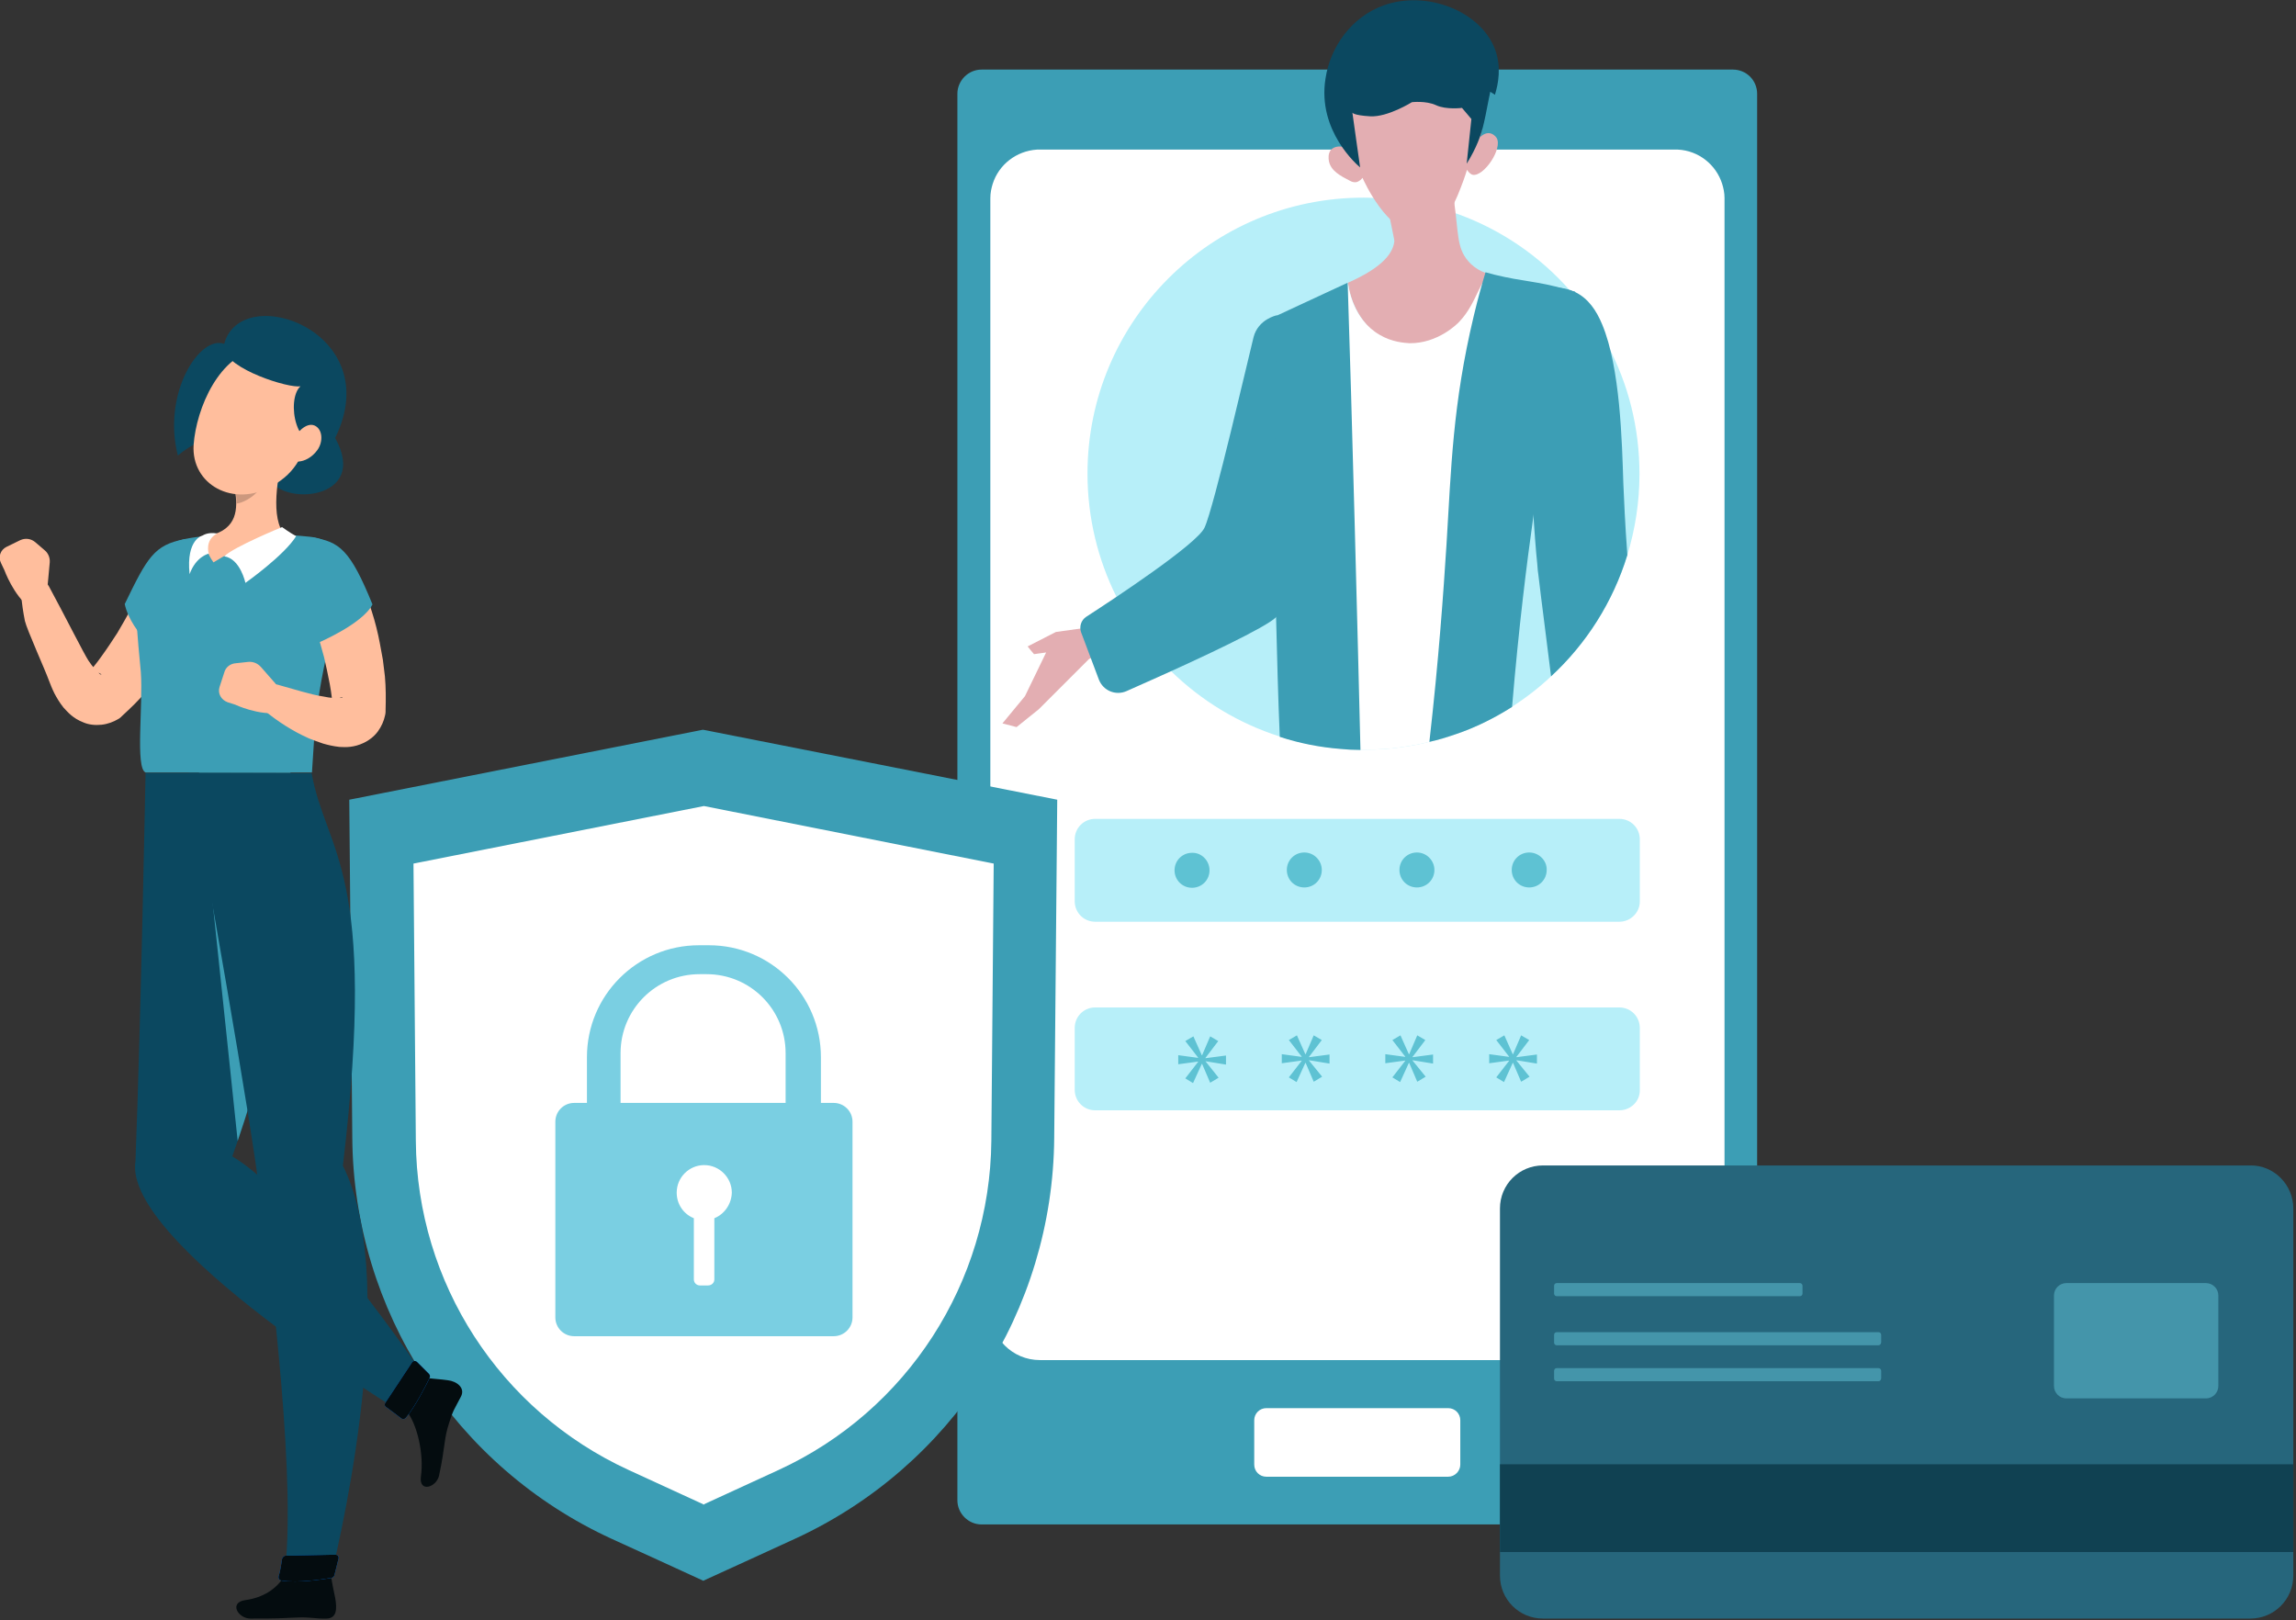 <?xml version="1.0" encoding="utf-8"?>
<!-- Generator: Adobe Illustrator 24.3.0, SVG Export Plug-In . SVG Version: 6.00 Build 0)  -->
<svg version="1.1" id="Layer_1" xmlns="http://www.w3.org/2000/svg" xmlns:xlink="http://www.w3.org/1999/xlink" x="0px" y="0px"
	 viewBox="0 0 683 482" style="enable-background:new 0 0 683 482;" xml:space="preserve">
<rect x="0" y="0" width="683" height="482" fill="#333333" stroke="none"/>
<style type="text/css">
	.st0{fill:#3C9EB5;}
	.st1{fill:#FFFFFF;}
	.st2{fill:#B7EFF9;}
	.st3{fill:#5EC2D3;}
	.st4{fill:#26667C;}
	.st5{fill:#104152;}
	.st6{fill:#4495AA;}
	.st7{fill:#E3AEB2;}
	.st8{fill:#0B4860;}
	.st9{fill:#7ACFE2;}
	.st10{fill:#FFBE9D;}
	.st11{fill:#040C0F;}
	.st12{fill:#007CFF;}
	.st13{opacity:0.2;enable-background:new    ;}
</style>
<path class="st0" d="M515.5,453.5H292c-3.9,0-7.2-3.2-7.2-7.2V27.9c0-3.9,3.2-7.2,7.2-7.2h223.5c4,0,7.2,3.2,7.2,7.2v418.4
	C522.7,450.3,519.5,453.5,515.5,453.5z"/>
<path class="st1" d="M513,59.2v330.7c0,8.1-6.6,14.7-14.7,14.7h-189c-8.1,0-14.7-6.6-14.7-14.7V59.2c0-0.1,0-0.2,0-0.3
	c0-1.5,0.3-2.9,0.7-4.2c1.8-5.7,7-9.8,13.2-10.2c0.2,0,0.5,0,0.8,0h189c0.3,0,0.5,0,0.8,0c6.2,0.3,11.4,4.5,13.2,10.2
	c0.4,1.3,0.7,2.7,0.7,4.2C513,59,513,59.1,513,59.2z"/>
<path class="st2" d="M487.7,141c0,8.4-1.3,16.5-3.6,24.1c-4.3,14-12.2,26.4-22.7,36.1c-3.6,3.4-7.5,6.4-11.7,9.1
	c-5.2,3.3-10.8,6.1-16.7,8.1c-2.6,0.9-5.2,1.7-7.9,2.3c-2.7,0.7-5.5,1.2-8.4,1.6c-3.4,0.5-6.8,0.7-10.2,0.7c-0.3,0-0.6,0-0.9,0
	c-0.3,0-0.6,0-0.9,0c-2,0-4-0.1-5.9-0.3c-6.2-0.5-12.3-1.7-18.1-3.6c-12.3-3.9-23.4-10.7-32.4-19.5c-6.5-6.4-12-13.9-16.2-22.1
	c-5.5-11-8.6-23.5-8.6-36.6c0-45.3,36.7-82.1,82.1-82.1c1,0,2,0,3,0.1c1.2,0,2.5,0.1,3.7,0.2h0c6.4,0.5,12.6,1.8,18.6,3.7
	c0.4,0.1,0.9,0.3,1.3,0.4c0.6,0.2,1.2,0.4,1.8,0.6c12.8,4.7,24.1,12.5,33,22.6c1.2,1.4,2.4,2.8,3.5,4.3c1.1,1.4,2.1,2.9,3.1,4.3
	c1.7,2.6,3.3,5.2,4.8,8C484.4,114.4,487.7,127.3,487.7,141z M481.7,274.2H325.8c-3.4,0-6.1-2.7-6.1-6.1v-18.4c0-3.4,2.7-6.1,6.1-6.1
	h155.9c3.4,0,6.1,2.7,6.1,6.1V268C487.9,271.4,485.1,274.2,481.7,274.2z"/>
<path class="st2" d="M359.8,258.9c0,2.9-2.3,5.2-5.2,5.2c-2.9,0-5.2-2.3-5.2-5.2c0-2.9,2.3-5.2,5.2-5.2
	C357.4,253.6,359.8,256,359.8,258.9z M388,253.6c-2.9,0-5.2,2.3-5.2,5.2c0,2.9,2.3,5.2,5.2,5.2s5.2-2.3,5.2-5.2
	C393.2,256,390.9,253.6,388,253.6z M421.5,253.6c-2.9,0-5.2,2.3-5.2,5.2c0,2.9,2.3,5.2,5.2,5.2c2.9,0,5.2-2.3,5.2-5.2
	C426.7,256,424.4,253.6,421.5,253.6z M454.9,253.6c-2.9,0-5.2,2.3-5.2,5.2c0,2.9,2.3,5.2,5.2,5.2c2.9,0,5.2-2.3,5.2-5.2
	C460.2,256,457.8,253.6,454.9,253.6z M481.7,330.3H325.8c-3.4,0-6.1-2.7-6.1-6.1v-18.4c0-3.4,2.7-6.1,6.1-6.1h155.9
	c3.4,0,6.1,2.7,6.1,6.1v18.4C487.9,327.6,485.1,330.3,481.7,330.3z"/>
<path class="st3" d="M359.8,258.9c0,2.9-2.3,5.2-5.2,5.2c-2.9,0-5.2-2.3-5.2-5.2c0-2.9,2.3-5.2,5.2-5.2
	C357.4,253.6,359.8,256,359.8,258.9z M388,253.6c-2.9,0-5.2,2.3-5.2,5.2c0,2.9,2.3,5.2,5.2,5.2c2.9,0,5.2-2.3,5.2-5.2
	C393.2,256,390.9,253.6,388,253.6z M421.5,253.6c-2.9,0-5.2,2.3-5.2,5.2c0,2.9,2.3,5.2,5.2,5.2s5.2-2.3,5.2-5.2
	C426.7,256,424.4,253.6,421.5,253.6z M454.9,253.6c-2.9,0-5.2,2.3-5.2,5.2c0,2.9,2.3,5.2,5.2,5.2c2.9,0,5.2-2.3,5.2-5.2
	C460.2,256,457.8,253.6,454.9,253.6z"/>
<path class="st3" d="M358.6,315.7L358.6,315.7l3.9,4.9l-2.5,1.5l-2.4-5.6h-0.1l-2.6,5.7l-2.3-1.4l3.8-4.9v-0.1l-5.9,0.8v-2.7
	l5.9,0.8v-0.1l-3.8-4.9l2.4-1.4l2.5,5.6h0.1l2.4-5.6l2.4,1.4l-3.8,5v0.1l6.1-0.8v2.7L358.6,315.7z M395.5,316.4v-2.7l-6.1,0.8v-0.1
	l3.8-5l-2.4-1.4l-2.4,5.6h-0.1l-2.5-5.6l-2.4,1.4l3.8,4.9v0.1l-5.9-0.8v2.7l5.9-0.8v0.1l-3.8,4.9l2.3,1.4l2.6-5.7h0.1l2.4,5.6
	l2.5-1.5l-3.9-4.8v-0.1L395.5,316.4z M426.3,316.4v-2.7l-6.1,0.8v-0.1l3.8-5l-2.4-1.4l-2.4,5.6h-0.1l-2.5-5.6l-2.4,1.4l3.8,4.9v0.1
	l-5.9-0.8v2.7l5.9-0.8v0.1l-3.8,4.9l2.3,1.4l2.6-5.7h0.1l2.4,5.6l2.5-1.5l-3.9-4.8v-0.1L426.3,316.4z M457.2,316.4v-2.7l-6.1,0.8
	v-0.1l3.8-5l-2.4-1.4l-2.4,5.6H450l-2.5-5.6l-2.4,1.4l3.8,4.9v0.1l-5.9-0.8v2.7l5.9-0.8v0.1l-3.8,4.9l2.3,1.4l2.6-5.7h0.1l2.4,5.6
	l2.5-1.5l-3.9-4.8v-0.1L457.2,316.4z"/>
<path class="st1" d="M430.8,439.3h-54.1c-2,0-3.6-1.6-3.6-3.6v-13.2c0-2,1.6-3.6,3.6-3.6h54.1c2,0,3.6,1.6,3.6,3.6v13.2
	C434.4,437.6,432.8,439.3,430.8,439.3z"/>
<path class="st4" d="M682.2,359.5v109.2c0,7.1-5.7,12.8-12.8,12.8H459c-7.1,0-12.8-5.7-12.8-12.8V359.5c0-7.1,5.7-12.8,12.8-12.8
	h210.4C676.4,346.6,682.2,352.4,682.2,359.5z"/>
<path class="st5" d="M682.2,435.6h-236v26.1h236V435.6z"/>
<path class="st6" d="M656.2,416h-41.5c-2,0-3.7-1.6-3.7-3.7v-26.9c0-2,1.6-3.7,3.7-3.7h41.5c2,0,3.7,1.6,3.7,3.7v26.9
	C659.9,414.4,658.2,416,656.2,416z M535.4,385.6h-72.3c-0.4,0-0.8-0.3-0.8-0.8v-2.3c0-0.4,0.3-0.8,0.8-0.8h72.3
	c0.4,0,0.8,0.3,0.8,0.8v2.3C536.2,385.3,535.8,385.6,535.4,385.6z M558.8,400.2h-95.7c-0.4,0-0.8-0.3-0.8-0.8v-2.3
	c0-0.4,0.3-0.8,0.8-0.8h95.7c0.4,0,0.8,0.3,0.8,0.8v2.3C559.5,399.9,559.2,400.2,558.8,400.2z M558.8,410.9h-95.7
	c-0.4,0-0.8-0.3-0.8-0.8v-2.3c0-0.4,0.3-0.8,0.8-0.8h95.7c0.4,0,0.8,0.3,0.8,0.8v2.3C559.5,410.6,559.2,410.9,558.8,410.9z"/>
<path class="st7" d="M444.7,82c-0.8,13.7-12.6,23.4-24.3,22.2c-9.6-1-18-9.2-19.4-20.1c10.9-4.8,13.5-9.2,13.8-12.5
	c0.2-2.2-0.8-3.9-3.2-15.9c-0.2-0.9-0.4-1.8-0.5-2.7c1.6-0.6,3.3-1.1,4.9-1.7c3.2-1.1,6.3-2.2,9.5-3.3c1.4-0.5,2.9-1,4.3-1.5
	c1.4,5.3,2.2,9.8,2.7,13c1.4,9.7,0.8,14.2,4.2,18.1C439,80.4,442.3,81.5,444.7,82z"/>
<path class="st1" d="M444.7,82l-0.1,1.2L433,218.4c-2.6,0.9-5.2,1.7-7.9,2.3c-2.7,0.7-5.5,1.2-8.4,1.6c-3.4,0.5-6.8,0.7-10.2,0.7
	c-0.3,0-0.6,0-0.9,0c-0.3,0-0.6,0-0.9,0c-2,0-4-0.1-5.9-0.3l-2.7-128.9l4.9-9.8c0.1,1.3,1.3,10.9,9.4,15.6c3.7,2.2,7.4,2.4,8.9,2.5
	c8.5,0.1,14.4-5.9,14.9-6.5c5.5-5.8,6.1-13.8,9.9-13.8C444.4,82,444.6,82,444.7,82z"/>
<path class="st7" d="M432.4,62.6c-0.1,0.5-1.5,8.2-8.3,10.2c-4.5,1.3-8.4-0.7-9.3-1.2c-1.1-5.3-2.1-10.6-3.2-15.9l4.4-4.4
	c3.2-1.1,6.3-2.2,9.5-3.3C430.6,51.4,433.3,57.2,432.4,62.6z"/>
<path class="st7" d="M409.7,11.8c-8.7,4.7-10.3,14.5-10.7,16.7c0,0.3-0.1,0.6-0.1,1.1c0,0.1,0.4,3.6,1.9,14.5
	c-1.8-0.8-3.7-0.7-4.8,0.4c-1,1.1-0.8,2.7-0.7,3.3c0.5,3,3.4,4.5,6.3,6c0.4,0.2,1,0.5,1.8,0.4c1-0.2,1.7-1,1.9-1.3
	c0.4,0.8,7.4,16.6,16.6,16.3c0.3,0,1.5-0.1,2.9-0.6c5.8-2.1,8.4-9.2,10.5-14.8c0.5-1.4,0.9-2.6,1.1-3.3c0.3,0.5,0.9,1.3,1.7,1.5
	c3.3,0.6,9-7.8,7.1-11c-0.4-0.6-1.3-1.4-2.4-1.4c-1.3,0-2.3,1-2.5,1.2c0.7-2.7,1.7-8.2-0.2-14.7c-0.7-2.4-2.1-7.2-6.3-11
	C427.7,9.5,417.7,7.4,409.7,11.8z"/>
<path class="st8" d="M404.6,49.8c-0.8-5.4-1.5-10.8-2.3-16.3c0,0,0.2,0.8,5.3,1.1c5.2,0.3,12.4-4.2,12.4-4.2s4.2-0.5,7.2,0.9
	c3,1.4,7.7,0.8,7.7,0.8l2.8,3.3c-0.5,4.4-0.9,8.9-1.4,13.3c3-4.8,4.2-8.5,4.8-10.8c0.4-1.5,1.2-5.3,1.8-8.6c0.2-0.8,0.3-1.5,0.4-2
	c0.5,0.3,1,0.6,1.4,0.9c1-3.2,2-8.4,0-13.6c-4.3-11.3-20.3-17.6-33.1-13c-9.5,3.4-15.9,12.3-17.3,21.8C391.8,39,404,49.3,404.6,49.8
	z"/>
<path class="st7" d="M324.9,186.5l-10.8,1.5l-8.4,4.3c0.6,0.8,1.3,1.6,1.9,2.3c1.2-0.2,2.4-0.3,3.6-0.5c-2.1,4.3-4.2,8.7-6.3,13
	c-2.2,2.7-4.5,5.4-6.7,8.1l4.2,1.1c2.2-1.8,4.4-3.5,6.6-5.3c5-5,10-10,15-15l8.8-3.6L324.9,186.5z"/>
<path class="st0" d="M379.6,183.6c-2.9,3-22.3,12.1-36.2,18.3c-3.2,1.4-6,2.7-8.3,3.7c-3.2,1.4-6.9-0.1-8.2-3.4l-5.3-14.1
	c-0.6-1.7,0-3.6,1.5-4.6c8.2-5.3,32.9-21.6,35.2-26.5c2.8-5.9,13.2-51.2,14.6-56.7c1.4-5.4,6.9-6.5,6.9-6.5l6.2,4.6
	c0,0,0.1,6.1,0.3,14.7c0.4,21.1,1.2,57.5,1.8,58.4C389.2,172.8,384.2,178.9,379.6,183.6z"/>
<path class="st0" d="M404.7,223.1c-2,0-4-0.1-5.9-0.3c-6.3-0.5-12.3-1.7-18.1-3.6c-0.5-11.7-0.8-23.6-1.1-35.6
	c-0.4-20-0.5-40.4-0.3-61.1c0.1-9.6,0.3-19.2,0.5-28.6c9.7-4.5,11.4-5.3,21.1-9.8C402.1,120.1,404,193.4,404.7,223.1z M484.1,165.1
	c-4.3,14-12.2,26.4-22.7,36.1c-1.3-10.6-2.8-21.9-3.8-30.4c-0.1-0.5-0.2-1.5-0.3-3c-0.4-3.7-0.9-10.2-1.4-18.6c0,0,0,0,0,0
	c0-0.1-1.4-0.3-4.1-0.4c1.9-11.4,3-20.6,3.7-26.9c0.5-4.8,0.9-8.9,1.5-13c0.7-4.3,1.6-8.7,3.2-13.8c1.3-4,2.6-7.3,3.6-9.5
	c1.2,0.1,2.9,0.4,4.8,1.3c3.9,1.9,6.3,5.5,8,9.6c5.4,12.9,5.9,35,6.3,47.3C483.1,148.3,483.4,155.8,484.1,165.1z"/>
<path class="st0" d="M468.6,86.8c-0.2,1.6-0.7,4.7-1.2,8.5c-2.9,18.4-6,26.6-9.1,44.2c-0.8,4.3-1.2,7.7-2.2,14.4
	c-1.9,13.5-4.3,32.5-6.3,56.4c-5.2,3.3-10.8,6.1-16.7,8.1c-2.6,0.9-5.2,1.7-7.9,2.3c2.8-24.6,4.2-44.7,5.1-58.8
	c1.4-22.6,1.8-41.5,8.1-67.9c1.3-5.5,2.6-10,3.5-13c0.5,0.1,1.5,0.4,2.6,0.7c8.6,2.1,12.7,1.9,21.1,4.3
	C466.1,86.2,467.2,86.4,468.6,86.8z"/>
<path class="st0" d="M314.5,237.9c-0.3,33.5-0.6,67.1-0.9,100.6c-0.4,51.4-30.5,97.9-77.2,119.3c-9,4.1-18,8.3-27.1,12.4v0.1
	c0,0-0.1,0-0.1-0.1c0,0-0.1,0-0.1,0.1v-0.1c-9-4.1-18-8.3-27.1-12.4c-46.7-21.4-76.8-67.9-77.2-119.3c-0.3-33.6-0.6-67.1-0.9-100.6
	c35-6.9,70.1-13.9,105.1-20.8h0.2C244.4,224,279.5,231,314.5,237.9z"/>
<path class="st1" d="M295.6,256.9c-0.2,27.5-0.5,55-0.7,82.5c-0.4,42.1-25,80.3-63.3,97.9c-7.4,3.4-14.8,6.8-22.2,10.2v0.1
	c0,0-0.1,0-0.1,0c0,0-0.1,0-0.1,0v-0.1c-7.4-3.4-14.8-6.8-22.2-10.2c-38.3-17.6-63-55.7-63.3-97.9c-0.2-27.5-0.5-55-0.7-82.5
	c28.8-5.7,57.5-11.4,86.3-17.1c0.1,0,0.1,0,0.2,0C238.1,245.5,266.9,251.2,295.6,256.9z"/>
<path class="st9" d="M248,328.1h-3.8v-13.6c0-18.4-14.9-33.3-33.3-33.3h-3c-18.4,0-33.3,14.9-33.3,33.3v13.6h-3.8
	c-3.1,0-5.6,2.5-5.6,5.6v58.2c0,3.1,2.5,5.6,5.6,5.6H248c3.1,0,5.6-2.5,5.6-5.6v-58.2C253.6,330.6,251.1,328.1,248,328.1z
	 M212.5,362.4v18.2c0,1-0.8,1.8-1.9,1.8h-2.4c-1,0-1.8-0.8-1.8-1.8v-18.2c-3-1.2-5.1-4.1-5.1-7.6c0-4.5,3.6-8.1,8-8.2
	c0.1,0,0.1,0,0.2,0c4.5,0,8.2,3.7,8.2,8.2C217.6,358.2,215.5,361.2,212.5,362.4z M233.7,328.1h-49.1v-14.8c0-13,10.5-23.5,23.5-23.5
	h2.1c13,0,23.5,10.5,23.5,23.5L233.7,328.1L233.7,328.1z"/>
<path class="st8" d="M66.7,102.3c-7.3-2.7-18.5,14.7-13.8,33.2c8-6.7,19.1-8.2,23.3-5.4c6,3.9,0.9,3.8,4,12.1
	c3.1,8.4,29.9,6.8,19.5-11.9C115.3,98.5,71.7,83.4,66.7,102.3z"/>
<path class="st10" d="M10.5,161.3l2.8,2.4c1.1,0.9,1.6,2.3,1.5,3.6l-0.6,6.5c-0.2,2.6-1.7,4.9-3.9,6.2l-1.4,0.8
	c-4.9-3.7-7.6-11.2-7.6-11.2l-1-2.1c-0.9-1.8-0.2-3.9,1.6-4.8l4.1-2C7.5,160,9.2,160.2,10.5,161.3z"/>
<path class="st10" d="M58.8,180.4c-0.4,1-0.7,1.7-1,2.5c-0.3,0.8-0.7,1.5-1,2.3c-0.7,1.5-1.5,2.9-2.2,4.4c-1.6,2.9-3.3,5.7-5.1,8.4
	c-0.9,1.4-1.9,2.7-2.9,4c-1,1.3-2.1,2.6-3.2,3.8c-2.1,2.5-4.6,4.9-7.1,7.2l-0.3,0.3c-0.3,0.3-0.6,0.5-1,0.7
	c-1.2,0.7-2.9,1.4-4.8,1.6c-1.9,0.2-3.8,0-5.4-0.7c-3.1-1.2-4.6-3-5.9-4.4c-1.2-1.5-2-2.9-2.7-4.2c-0.7-1.4-1.2-2.7-1.7-4
	c-0.9-2.6-6.5-15-7.1-17.6c-0.5-2.6-0.9-5.1-1.1-7.8c-0.2-2.4,1.7-4.5,4.1-4.7c1.8-0.1,3.4,0.8,4.2,2.3l0.1,0.2
	c1.1,2,2.2,4.2,3.3,6.2c1.1,2,7.1,13.8,8.3,15.6c0.6,0.9,1.2,1.7,1.8,2.4c0.6,0.7,1.2,1.3,1.6,1.6c0.4,0.3,0.8,0.3,0-0.2
	c-0.4-0.2-1.1-0.4-1.8-0.3c-0.7,0.1-1.2,0.3-1.4,0.4l-1.3,1c1.8-2,3.5-4,5.1-6.3c1.6-2.2,3.1-4.5,4.6-6.8c1.4-2.4,2.8-4.8,4.1-7.2
	c0.7-1.2,1.3-2.5,1.9-3.7l0.9-1.8l0.8-1.7l0.2-0.4c2-4.4,7.3-6.3,11.6-4.2C58.6,171.3,60.5,176.2,58.8,180.4z"/>
<path class="st11" d="M130.6,439c1.9-8.8,1.4-10.9,3-15.7c1.3-4.1,1.5-3.9,3.5-7.8c1.4-2.6-1.2-4.6-3.9-4.9c-2-0.3-4.2-0.4-6.7-0.7
	l-5.4,10.1c2.9,3.6,5.1,12.5,4.1,19.3C124.6,444.1,129.8,442.5,130.6,439z"/>
<path class="st8" d="M43.3,229.9c0,0-1.4,74.3-3,115.5c-4,24.4,79.8,75.1,79.8,75.1c1.8,0.9,6.5-8.4,6.5-10.6c0,0-36-53.1-57.5-65.9
	c23.8-65.8,17.3-114.1,17.3-114.1H43.3z"/>
<path class="st0" d="M70.7,339.4C92.5,276,86.4,229.9,86.4,229.9H59.2"/>
<path class="st12" d="M114.9,418.6c1.1,0.8,3,2.2,4.4,3.3c0.5,0.4,1.1,0.3,1.5-0.2c2.8-3.4,6-9.7,7-11.8c0.2-0.4,0.1-0.9-0.2-1.2
	l-3.5-3.5c-0.5-0.5-1.3-0.4-1.6,0.2l-7.8,11.8C114.3,417.7,114.4,418.3,114.9,418.6z"/>
<path class="st11" d="M114.9,418.6c1.1,0.8,3,2.2,4.4,3.3c0.5,0.4,1.1,0.3,1.5-0.2c2.8-3.4,6-9.7,7-11.8c0.2-0.4,0.1-0.9-0.2-1.2
	l-3.5-3.5c-0.5-0.5-1.3-0.4-1.6,0.2l-7.8,11.8C114.3,417.7,114.4,418.3,114.9,418.6z"/>
<path class="st11" d="M74.5,481.5c9.2,0,8.5-0.1,13.7-0.3c4.4-0.2,5.4,0.4,9,0.3c3-0.1,3.1-2.9,2.5-6.2c-0.3-1.6-0.8-3.6-1.2-6.3
	H84.5c-2.2,3.6-6.2,6.3-11.5,7C68,476.7,70.8,481.5,74.5,481.5z"/>
<path class="st8" d="M56.2,229.9c0,0,14.4,79.3,19.7,115.2c5.5,37.7,12.4,99,8.6,124c2,1.2,9.6,1.3,13.9,0c0,0,22-86,3.6-122.3
	c10.5-88.3-5-92.9-9.3-116.8L56.2,229.9L56.2,229.9z"/>
<path class="st12" d="M83.9,463.8c-0.2,1.3-0.5,3.5-1,5.1c-0.2,0.6,0.2,1.2,0.8,1.3c5,0.8,12.5-0.4,14.9-0.8
	c0.5-0.1,0.8-0.4,0.9-0.9l1.2-4.8c0.2-0.7-0.3-1.2-1-1.2l-14.7,0.3C84.5,462.8,84,463.3,83.9,463.8z"/>
<path class="st11" d="M83.9,463.8c-0.2,1.3-0.5,3.5-1,5.1c-0.2,0.6,0.2,1.2,0.8,1.3c5,0.8,12.5-0.4,14.9-0.8
	c0.5-0.1,0.8-0.4,0.9-0.9l1.2-4.8c0.2-0.7-0.3-1.2-1-1.2l-14.7,0.3C84.5,462.8,84,463.3,83.9,463.8z"/>
<path class="st0" d="M54.9,160.4c-9.1,1.7-11.1,5.5-17.8,19.3c2,9.1,12.9,17.1,12.9,17.1S70,172.2,54.9,160.4z"/>
<path class="st0" d="M40.5,177.7c-0.2,4.9,0.3,10.7,1.4,22.3c0.7,9.8-1.7,28.5,1.4,29.8h49.5c1-14,0.6-23.7,9.5-55.1
	c2.1-7.3-2.5-14.3-9.9-15c-2-0.2-4-0.4-6.2-0.5c-8.3-0.4-15.1-0.7-22.5,0c-2.4,0.2-5,0.5-7.4,0.9C47.6,161.4,40.7,169,40.5,177.7z"
	/>
<path class="st10" d="M84.6,134c-2,7.2-4.4,20.5,0.3,25.3c0,0-6.8-1-21.4,8c-4.2-6-1.1-8-1.1-8c8.2-1.9,8.4-7.9,7.5-13.5L84.6,134z"
	/>
<path class="st1" d="M66.7,165.5c4.8,0.7,6.3,7.9,6.3,7.9s11.5-8.1,15.1-13.9c-1.7-0.9-4.2-2.7-4.2-2.7S69.5,162.7,66.7,165.5z
	 M62.1,164.7c0,0-3.8,0.8-5.7,6.1c-1.1-10.5,3.9-11.5,3.9-11.5s1.5-1.1,4.3-0.6C60.8,160.7,62.1,164.7,62.1,164.7z"/>
<path class="st13" d="M78.7,138.8l-8.7,7c0.2,1.3,0.4,2.7,0.4,4c3.1-0.4,7.6-3.8,8.2-7.1C78.8,141.1,78.9,139.6,78.7,138.8z"/>
<path class="st10" d="M94.3,124.4c-4.3,11.1-5.8,15.9-13.4,20.2c-11.4,6.5-24.1-0.4-23.3-12.3c0.8-10.8,7.6-27.1,20.1-28.7
	C90.1,102,98.6,113.3,94.3,124.4z"/>
<path class="st8" d="M66.7,103.8c0.9,6,19.3,11.8,22.7,11.1c-4.4,3.9-1.4,21.1,7.9,15.8C99.8,110.7,88,92.8,66.7,103.8z"/>
<path class="st10" d="M94.4,133.9c-1.6,2.2-3.8,3.3-5.6,3.4c-2.8,0.2-3.4-3-2-5.9c1.3-2.6,4.3-5.9,6.8-4.8
	C96,127.7,96.2,131.4,94.4,133.9z"/>
<path class="st10" d="M107,172.5c0.4,1,0.7,1.6,1.1,2.5c0.3,0.8,0.6,1.5,0.9,2.3c0.6,1.5,1.1,3.1,1.6,4.6c1,3.1,1.8,6.3,2.4,9.5
	c0.3,1.6,0.6,3.2,0.9,4.9c0.2,1.6,0.4,3.3,0.6,4.9c0.3,3.3,0.3,6.7,0.2,10.1l0,0.5c0,0.4-0.1,0.8-0.2,1.2c-0.3,1.4-1,3.1-2.1,4.6
	c-1.1,1.5-2.7,2.7-4.2,3.4c-3,1.4-5.3,1.3-7.2,1.2c-1.9-0.2-3.5-0.6-4.9-1c-1.5-0.5-2.8-1-4.1-1.5c-2.5-1.1-4.9-2.4-7.1-3.8
	c-2.2-1.4-4.3-2.9-6.3-4.6c-1.9-1.6-2.1-4.4-0.5-6.2c1.2-1.4,3-1.8,4.6-1.4l0.3,0.1c2.2,0.6,4.5,1.3,6.7,1.9
	c2.2,0.6,4.4,1.2,6.5,1.5c1,0.2,2,0.4,3,0.4c0.9,0.1,1.8,0.1,2.3,0c0.5-0.1,0.7-0.4-0.1-0.1c-0.4,0.1-1,0.5-1.4,1.1
	c-0.4,0.5-0.6,1-0.7,1.2l-0.2,1.7c-0.2-2.7-0.5-5.3-1-8c-0.5-2.7-1.1-5.4-1.7-8c-0.7-2.7-1.5-5.3-2.3-8c-0.4-1.3-0.9-2.6-1.4-3.9
	l-0.7-1.9l-0.7-1.7l-0.2-0.5c-1.7-4.5,0.5-9.6,5.1-11.3C100.3,166.4,105.1,168.4,107,172.5z"/>
<path class="st0" d="M92.9,159.9c8.1,1.2,11.3,3.7,17.9,19.9c-3,6-17,11.8-17,11.8S82.8,171.6,92.9,159.9z"/>
<path class="st10" d="M70.2,197.3l3.7-0.4c1.4-0.1,2.7,0.4,3.7,1.5l4.3,4.9c1.7,2,2.4,4.6,1.7,7.1l-0.4,1.6
	c-6.1,1-13.3-2.4-13.3-2.4l-2.2-0.7c-1.9-0.7-3-2.6-2.4-4.5l1.4-4.3C67.1,198.5,68.5,197.4,70.2,197.3z"/>
</svg>
